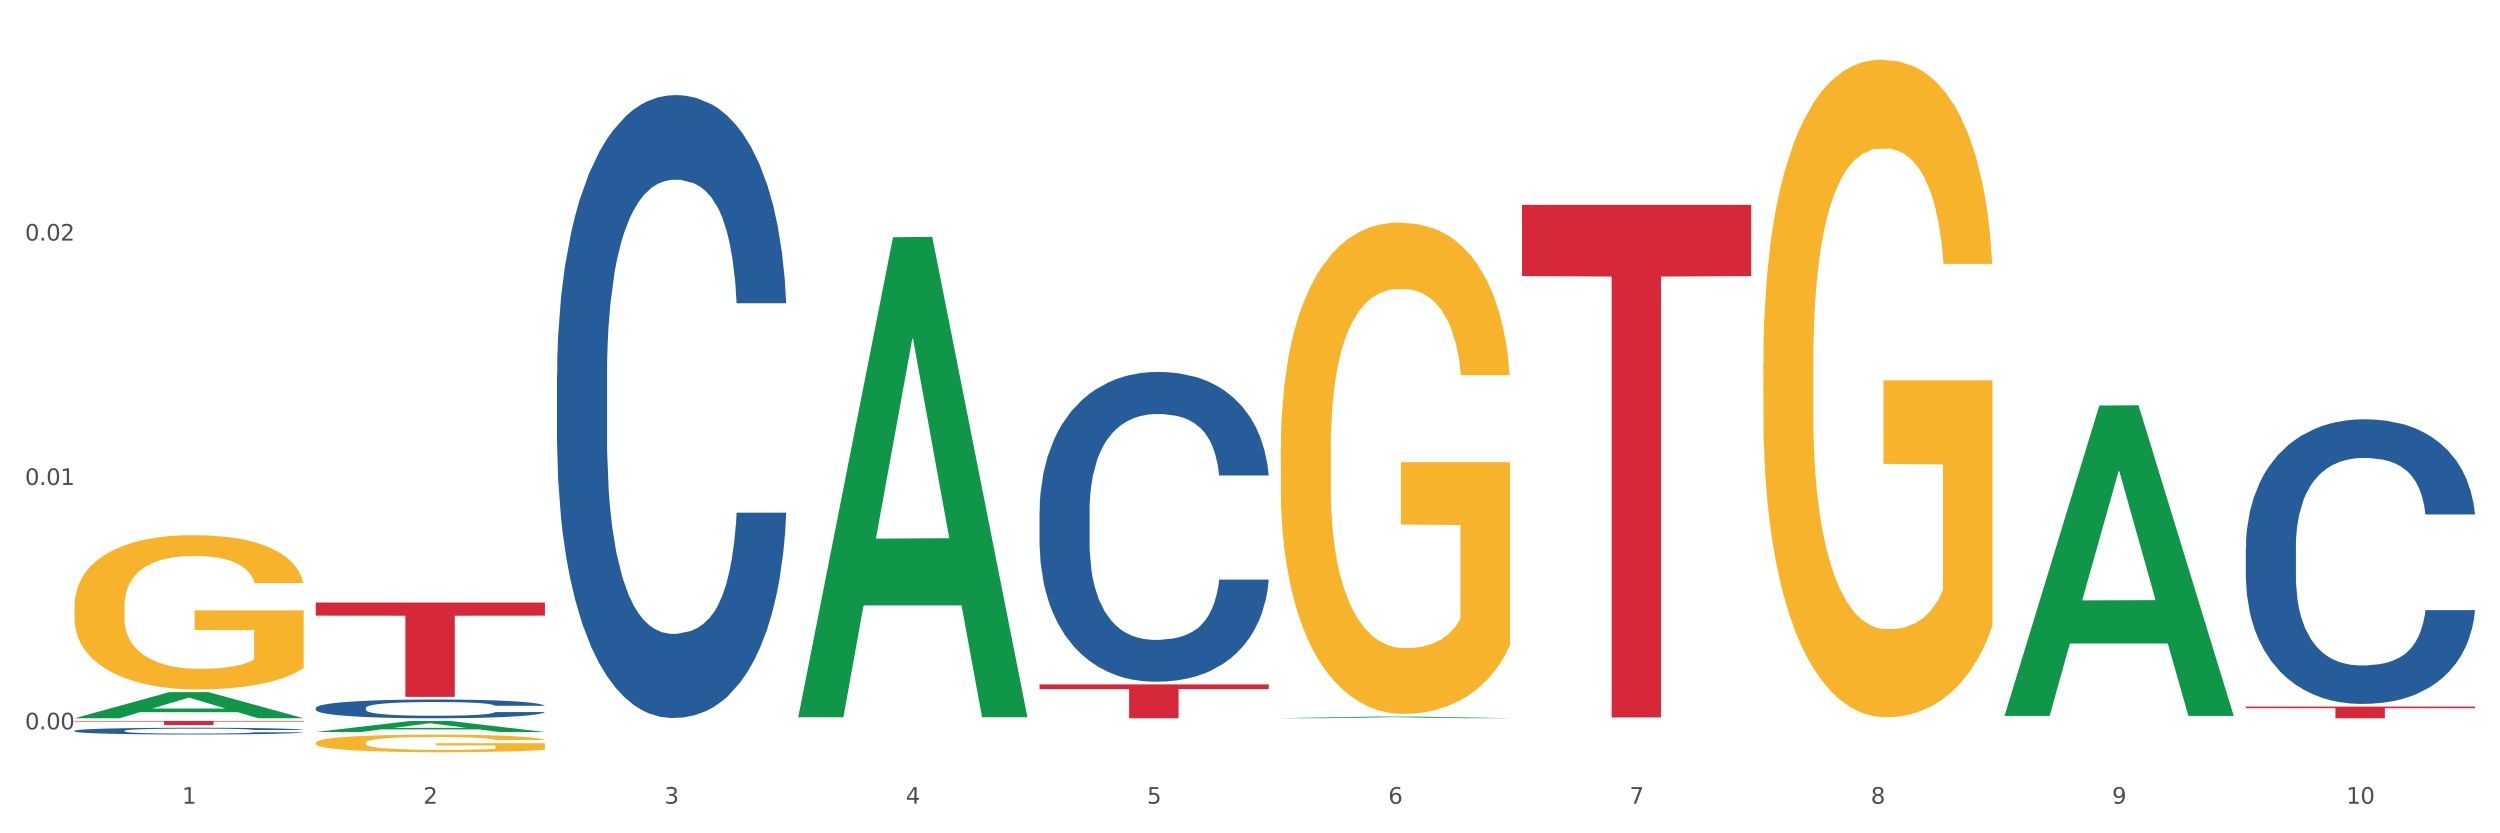 <?xml version="1.0" encoding="utf-8" standalone="no"?>
<!DOCTYPE svg PUBLIC "-//W3C//DTD SVG 1.1//EN"
  "http://www.w3.org/Graphics/SVG/1.1/DTD/svg11.dtd">
<svg xmlns:xlink="http://www.w3.org/1999/xlink" width="1080pt" height="360pt" viewBox="0 0 1080 360" xmlns="http://www.w3.org/2000/svg" version="1.1">
 <rect x="0" y="0" width="1080" height="360" fill="#333333" stroke="none"/>
 <defs>
  <style type="text/css">*{stroke-linejoin: round; stroke-linecap: butt}</style>
 </defs>
 <g id="figure_1">
  <g id="patch_1">
   <path d="M 0 360 
L 1080 360 
L 1080 0 
L 0 0 
z
" style="fill: #ffffff; stroke: #ffffff; stroke-linejoin: miter"/>
  </g>
  <g id="axes_1">
   <g id="matplotlib.axis_1">
    <g id="xtick_1">
     <g id="text_1">
      <!-- 1 -->
      <g style="fill: #4d4d4d" transform="translate(78.627 347.204) scale(0.096 -0.096)">
       <defs>
        <path id="DejaVuSans-31" d="M 794 531 
L 1825 531 
L 1825 4091 
L 703 3866 
L 703 4441 
L 1819 4666 
L 2450 4666 
L 2450 531 
L 3481 531 
L 3481 0 
L 794 0 
L 794 531 
z
" transform="scale(0.016)"/>
       </defs>
       <use xlink:href="#DejaVuSans-31"/>
      </g>
     </g>
    </g>
    <g id="xtick_2">
     <g id="text_2">
      <!-- 2 -->
      <g style="fill: #4d4d4d" transform="translate(182.851 347.204) scale(0.096 -0.096)">
       <defs>
        <path id="DejaVuSans-32" d="M 1228 531 
L 3431 531 
L 3431 0 
L 469 0 
L 469 531 
Q 828 903 1448 1529 
Q 2069 2156 2228 2338 
Q 2531 2678 2651 2914 
Q 2772 3150 2772 3378 
Q 2772 3750 2511 3984 
Q 2250 4219 1831 4219 
Q 1534 4219 1204 4116 
Q 875 4013 500 3803 
L 500 4441 
Q 881 4594 1212 4672 
Q 1544 4750 1819 4750 
Q 2544 4750 2975 4387 
Q 3406 4025 3406 3419 
Q 3406 3131 3298 2873 
Q 3191 2616 2906 2266 
Q 2828 2175 2409 1742 
Q 1991 1309 1228 531 
z
" transform="scale(0.016)"/>
       </defs>
       <use xlink:href="#DejaVuSans-32"/>
      </g>
     </g>
    </g>
    <g id="xtick_3">
     <g id="text_3">
      <!-- 3 -->
      <g style="fill: #4d4d4d" transform="translate(287.074 347.204) scale(0.096 -0.096)">
       <defs>
        <path id="DejaVuSans-33" d="M 2597 2516 
Q 3050 2419 3304 2112 
Q 3559 1806 3559 1356 
Q 3559 666 3084 287 
Q 2609 -91 1734 -91 
Q 1441 -91 1130 -33 
Q 819 25 488 141 
L 488 750 
Q 750 597 1062 519 
Q 1375 441 1716 441 
Q 2309 441 2620 675 
Q 2931 909 2931 1356 
Q 2931 1769 2642 2001 
Q 2353 2234 1838 2234 
L 1294 2234 
L 1294 2753 
L 1863 2753 
Q 2328 2753 2575 2939 
Q 2822 3125 2822 3475 
Q 2822 3834 2567 4026 
Q 2313 4219 1838 4219 
Q 1578 4219 1281 4162 
Q 984 4106 628 3988 
L 628 4550 
Q 988 4650 1302 4700 
Q 1616 4750 1894 4750 
Q 2613 4750 3031 4423 
Q 3450 4097 3450 3541 
Q 3450 3153 3228 2886 
Q 3006 2619 2597 2516 
z
" transform="scale(0.016)"/>
       </defs>
       <use xlink:href="#DejaVuSans-33"/>
      </g>
     </g>
    </g>
    <g id="xtick_4">
     <g id="text_4">
      <!-- 4 -->
      <g style="fill: #4d4d4d" transform="translate(391.298 347.204) scale(0.096 -0.096)">
       <defs>
        <path id="DejaVuSans-34" d="M 2419 4116 
L 825 1625 
L 2419 1625 
L 2419 4116 
z
M 2253 4666 
L 3047 4666 
L 3047 1625 
L 3713 1625 
L 3713 1100 
L 3047 1100 
L 3047 0 
L 2419 0 
L 2419 1100 
L 313 1100 
L 313 1709 
L 2253 4666 
z
" transform="scale(0.016)"/>
       </defs>
       <use xlink:href="#DejaVuSans-34"/>
      </g>
     </g>
    </g>
    <g id="xtick_5">
     <g id="text_5">
      <!-- 5 -->
      <g style="fill: #4d4d4d" transform="translate(495.522 347.204) scale(0.096 -0.096)">
       <defs>
        <path id="DejaVuSans-35" d="M 691 4666 
L 3169 4666 
L 3169 4134 
L 1269 4134 
L 1269 2991 
Q 1406 3038 1543 3061 
Q 1681 3084 1819 3084 
Q 2600 3084 3056 2656 
Q 3513 2228 3513 1497 
Q 3513 744 3044 326 
Q 2575 -91 1722 -91 
Q 1428 -91 1123 -41 
Q 819 9 494 109 
L 494 744 
Q 775 591 1075 516 
Q 1375 441 1709 441 
Q 2250 441 2565 725 
Q 2881 1009 2881 1497 
Q 2881 1984 2565 2268 
Q 2250 2553 1709 2553 
Q 1456 2553 1204 2497 
Q 953 2441 691 2322 
L 691 4666 
z
" transform="scale(0.016)"/>
       </defs>
       <use xlink:href="#DejaVuSans-35"/>
      </g>
     </g>
    </g>
    <g id="xtick_6">
     <g id="text_6">
      <!-- 6 -->
      <g style="fill: #4d4d4d" transform="translate(599.745 347.204) scale(0.096 -0.096)">
       <defs>
        <path id="DejaVuSans-36" d="M 2113 2584 
Q 1688 2584 1439 2293 
Q 1191 2003 1191 1497 
Q 1191 994 1439 701 
Q 1688 409 2113 409 
Q 2538 409 2786 701 
Q 3034 994 3034 1497 
Q 3034 2003 2786 2293 
Q 2538 2584 2113 2584 
z
M 3366 4563 
L 3366 3988 
Q 3128 4100 2886 4159 
Q 2644 4219 2406 4219 
Q 1781 4219 1451 3797 
Q 1122 3375 1075 2522 
Q 1259 2794 1537 2939 
Q 1816 3084 2150 3084 
Q 2853 3084 3261 2657 
Q 3669 2231 3669 1497 
Q 3669 778 3244 343 
Q 2819 -91 2113 -91 
Q 1303 -91 875 529 
Q 447 1150 447 2328 
Q 447 3434 972 4092 
Q 1497 4750 2381 4750 
Q 2619 4750 2861 4703 
Q 3103 4656 3366 4563 
z
" transform="scale(0.016)"/>
       </defs>
       <use xlink:href="#DejaVuSans-36"/>
      </g>
     </g>
    </g>
    <g id="xtick_7">
     <g id="text_7">
      <!-- 7 -->
      <g style="fill: #4d4d4d" transform="translate(703.969 347.204) scale(0.096 -0.096)">
       <defs>
        <path id="DejaVuSans-37" d="M 525 4666 
L 3525 4666 
L 3525 4397 
L 1831 0 
L 1172 0 
L 2766 4134 
L 525 4134 
L 525 4666 
z
" transform="scale(0.016)"/>
       </defs>
       <use xlink:href="#DejaVuSans-37"/>
      </g>
     </g>
    </g>
    <g id="xtick_8">
     <g id="text_8">
      <!-- 8 -->
      <g style="fill: #4d4d4d" transform="translate(808.193 347.204) scale(0.096 -0.096)">
       <defs>
        <path id="DejaVuSans-38" d="M 2034 2216 
Q 1584 2216 1326 1975 
Q 1069 1734 1069 1313 
Q 1069 891 1326 650 
Q 1584 409 2034 409 
Q 2484 409 2743 651 
Q 3003 894 3003 1313 
Q 3003 1734 2745 1975 
Q 2488 2216 2034 2216 
z
M 1403 2484 
Q 997 2584 770 2862 
Q 544 3141 544 3541 
Q 544 4100 942 4425 
Q 1341 4750 2034 4750 
Q 2731 4750 3128 4425 
Q 3525 4100 3525 3541 
Q 3525 3141 3298 2862 
Q 3072 2584 2669 2484 
Q 3125 2378 3379 2068 
Q 3634 1759 3634 1313 
Q 3634 634 3220 271 
Q 2806 -91 2034 -91 
Q 1263 -91 848 271 
Q 434 634 434 1313 
Q 434 1759 690 2068 
Q 947 2378 1403 2484 
z
M 1172 3481 
Q 1172 3119 1398 2916 
Q 1625 2713 2034 2713 
Q 2441 2713 2670 2916 
Q 2900 3119 2900 3481 
Q 2900 3844 2670 4047 
Q 2441 4250 2034 4250 
Q 1625 4250 1398 4047 
Q 1172 3844 1172 3481 
z
" transform="scale(0.016)"/>
       </defs>
       <use xlink:href="#DejaVuSans-38"/>
      </g>
     </g>
    </g>
    <g id="xtick_9">
     <g id="text_9">
      <!-- 9 -->
      <g style="fill: #4d4d4d" transform="translate(912.416 347.204) scale(0.096 -0.096)">
       <defs>
        <path id="DejaVuSans-39" d="M 703 97 
L 703 672 
Q 941 559 1184 500 
Q 1428 441 1663 441 
Q 2288 441 2617 861 
Q 2947 1281 2994 2138 
Q 2813 1869 2534 1725 
Q 2256 1581 1919 1581 
Q 1219 1581 811 2004 
Q 403 2428 403 3163 
Q 403 3881 828 4315 
Q 1253 4750 1959 4750 
Q 2769 4750 3195 4129 
Q 3622 3509 3622 2328 
Q 3622 1225 3098 567 
Q 2575 -91 1691 -91 
Q 1453 -91 1209 -44 
Q 966 3 703 97 
z
M 1959 2075 
Q 2384 2075 2632 2365 
Q 2881 2656 2881 3163 
Q 2881 3666 2632 3958 
Q 2384 4250 1959 4250 
Q 1534 4250 1286 3958 
Q 1038 3666 1038 3163 
Q 1038 2656 1286 2365 
Q 1534 2075 1959 2075 
z
" transform="scale(0.016)"/>
       </defs>
       <use xlink:href="#DejaVuSans-39"/>
      </g>
     </g>
    </g>
    <g id="xtick_10">
     <g id="text_10">
      <!-- 10 -->
      <g style="fill: #4d4d4d" transform="translate(1013.586 347.204) scale(0.096 -0.096)">
       <defs>
        <path id="DejaVuSans-30" d="M 2034 4250 
Q 1547 4250 1301 3770 
Q 1056 3291 1056 2328 
Q 1056 1369 1301 889 
Q 1547 409 2034 409 
Q 2525 409 2770 889 
Q 3016 1369 3016 2328 
Q 3016 3291 2770 3770 
Q 2525 4250 2034 4250 
z
M 2034 4750 
Q 2819 4750 3233 4129 
Q 3647 3509 3647 2328 
Q 3647 1150 3233 529 
Q 2819 -91 2034 -91 
Q 1250 -91 836 529 
Q 422 1150 422 2328 
Q 422 3509 836 4129 
Q 1250 4750 2034 4750 
z
" transform="scale(0.016)"/>
       </defs>
       <use xlink:href="#DejaVuSans-31"/>
       <use xlink:href="#DejaVuSans-30" transform="translate(63.623 0)"/>
      </g>
     </g>
    </g>
    <g id="xtick_11"/>
    <g id="xtick_12"/>
    <g id="xtick_13"/>
    <g id="xtick_14"/>
    <g id="xtick_15"/>
    <g id="xtick_16"/>
    <g id="xtick_17"/>
    <g id="xtick_18"/>
    <g id="xtick_19"/>
   </g>
   <g id="matplotlib.axis_2">
    <g id="ytick_1">
     <g id="text_11">
      <!-- 0.00 -->
      <g style="fill: #4d4d4d" transform="translate(10.8 315.088) scale(0.096 -0.096)">
       <defs>
        <path id="DejaVuSans-2e" d="M 684 794 
L 1344 794 
L 1344 0 
L 684 0 
L 684 794 
z
" transform="scale(0.016)"/>
       </defs>
       <use xlink:href="#DejaVuSans-30"/>
       <use xlink:href="#DejaVuSans-2e" transform="translate(63.623 0)"/>
       <use xlink:href="#DejaVuSans-30" transform="translate(95.41 0)"/>
       <use xlink:href="#DejaVuSans-30" transform="translate(159.033 0)"/>
      </g>
     </g>
    </g>
    <g id="ytick_2">
     <g id="text_12">
      <!-- 0.01 -->
      <g style="fill: #4d4d4d" transform="translate(10.8 209.511) scale(0.096 -0.096)">
       <use xlink:href="#DejaVuSans-30"/>
       <use xlink:href="#DejaVuSans-2e" transform="translate(63.623 0)"/>
       <use xlink:href="#DejaVuSans-30" transform="translate(95.41 0)"/>
       <use xlink:href="#DejaVuSans-31" transform="translate(159.033 0)"/>
      </g>
     </g>
    </g>
    <g id="ytick_3">
     <g id="text_13">
      <!-- 0.02 -->
      <g style="fill: #4d4d4d" transform="translate(10.8 103.934) scale(0.096 -0.096)">
       <use xlink:href="#DejaVuSans-30"/>
       <use xlink:href="#DejaVuSans-2e" transform="translate(63.623 0)"/>
       <use xlink:href="#DejaVuSans-30" transform="translate(95.41 0)"/>
       <use xlink:href="#DejaVuSans-32" transform="translate(159.033 0)"/>
      </g>
     </g>
    </g>
    <g id="ytick_4"/>
    <g id="ytick_5"/>
    <g id="ytick_6"/>
   </g>
   <g id="PolyCollection_1">
    <path d="M 32.175 310.277 
L 32.277 310.267 
L 73.107 299.004 
L 90.051 298.994 
L 131.187 310.298 
L 111.589 310.298 
L 102.709 307.666 
L 60.552 307.666 
L 60.246 307.708 
L 51.671 310.298 
L 32.175 310.298 
L 32.175 310.277 
L 65.86 306.095 
L 97.401 306.084 
L 81.783 301.403 
L 81.579 301.382 
L 81.375 301.414 
L 65.758 306.084 
L 65.86 306.095 
L 32.175 310.277 
z
" clip-path="url(#p6d372af690)" style="fill: #109648"/>
    <path d="M 136.399 320.873 
L 136.516 320.866 
L 136.516 320.616 
L 136.749 320.402 
L 137.918 319.883 
L 139.672 319.454 
L 140.958 319.225 
L 142.244 319.038 
L 143.763 318.851 
L 145.634 318.658 
L 149.024 318.374 
L 151.128 318.228 
L 153.699 318.076 
L 158.375 317.855 
L 161.765 317.73 
L 165.272 317.626 
L 171 317.502 
L 174.741 317.446 
L 178.716 317.405 
L 183.508 317.377 
L 187.132 317.37 
L 195.081 317.391 
L 201.861 317.453 
L 205.135 317.502 
L 209.343 317.585 
L 211.564 317.64 
L 215.188 317.751 
L 218.928 317.896 
L 221.5 318.021 
L 225.358 318.256 
L 228.28 318.491 
L 230.969 318.782 
L 232.372 318.983 
L 233.424 319.17 
L 234.359 319.384 
L 235.294 319.723 
L 214.253 319.723 
L 213.434 319.481 
L 212.148 319.253 
L 210.278 319.031 
L 208.641 318.893 
L 205.836 318.72 
L 203.264 318.609 
L 200.576 318.526 
L 197.302 318.457 
L 194.731 318.422 
L 191.107 318.395 
L 183.976 318.401 
L 179.183 318.457 
L 175.91 318.526 
L 173.806 318.588 
L 171.936 318.658 
L 169.831 318.754 
L 167.377 318.9 
L 165.623 319.031 
L 163.87 319.197 
L 162.467 319.364 
L 161.181 319.557 
L 160.129 319.765 
L 159.311 319.98 
L 158.609 320.243 
L 158.025 320.679 
L 158.025 321.627 
L 158.259 321.842 
L 158.843 322.125 
L 159.544 322.34 
L 160.713 322.596 
L 161.765 322.769 
L 163.753 323.018 
L 165.974 323.226 
L 167.727 323.357 
L 169.481 323.468 
L 172.52 323.621 
L 175.91 323.745 
L 178.833 323.821 
L 182.807 323.89 
L 185.496 323.918 
L 187.834 323.932 
L 193.562 323.932 
L 197.653 323.911 
L 202.212 323.863 
L 205.719 323.8 
L 208.641 323.724 
L 211.915 323.6 
L 214.019 323.482 
L 214.019 322.035 
L 188.301 322.028 
L 188.301 321.066 
L 235.411 321.066 
L 235.411 323.89 
L 233.424 324.036 
L 231.203 324.167 
L 228.865 324.285 
L 225.358 324.43 
L 221.15 324.569 
L 217.409 324.666 
L 213.434 324.749 
L 208.758 324.825 
L 202.68 324.894 
L 198.939 324.922 
L 194.263 324.943 
L 188.769 324.95 
L 183.976 324.936 
L 179.3 324.901 
L 174.39 324.839 
L 169.598 324.749 
L 165.974 324.659 
L 162.35 324.548 
L 158.492 324.403 
L 155.453 324.264 
L 153.115 324.14 
L 150.543 323.98 
L 147.738 323.773 
L 145.634 323.586 
L 143.763 323.392 
L 141.776 323.143 
L 140.373 322.928 
L 138.97 322.658 
L 138.152 322.458 
L 137.217 322.146 
L 136.516 321.71 
L 136.399 320.873 
z
" clip-path="url(#p6d372af690)" style="fill: #f7b32b"/>
    <path d="M 553.293 194.236 
L 553.41 194.042 
L 553.41 187.063 
L 553.644 181.053 
L 554.813 166.514 
L 556.566 154.495 
L 557.852 148.098 
L 559.138 142.864 
L 560.658 137.629 
L 562.528 132.201 
L 565.918 124.253 
L 568.022 120.182 
L 570.594 115.917 
L 575.27 109.714 
L 578.66 106.224 
L 582.167 103.317 
L 587.895 99.827 
L 591.636 98.276 
L 595.61 97.113 
L 600.403 96.338 
L 604.027 96.144 
L 611.976 96.725 
L 618.756 98.47 
L 622.029 99.827 
L 626.237 102.153 
L 628.458 103.704 
L 632.082 106.806 
L 635.823 110.877 
L 638.395 114.366 
L 642.252 120.958 
L 645.175 127.549 
L 647.863 135.691 
L 649.266 141.313 
L 650.318 146.547 
L 651.253 152.556 
L 652.189 162.055 
L 631.147 162.055 
L 630.329 155.27 
L 629.043 148.873 
L 627.173 142.67 
L 625.536 138.793 
L 622.73 133.946 
L 620.159 130.844 
L 617.47 128.518 
L 614.197 126.579 
L 611.625 125.61 
L 608.001 124.835 
L 600.87 125.029 
L 596.078 126.579 
L 592.805 128.518 
L 590.7 130.263 
L 588.83 132.201 
L 586.726 134.915 
L 584.271 138.986 
L 582.518 142.67 
L 580.764 147.322 
L 579.361 151.975 
L 578.075 157.403 
L 577.023 163.219 
L 576.205 169.228 
L 575.504 176.595 
L 574.919 188.808 
L 574.919 215.366 
L 575.153 221.376 
L 575.737 229.324 
L 576.439 235.334 
L 577.608 242.506 
L 578.66 247.353 
L 580.647 254.332 
L 582.868 260.147 
L 584.622 263.831 
L 586.375 266.932 
L 589.415 271.197 
L 592.805 274.687 
L 595.727 276.819 
L 599.702 278.758 
L 602.39 279.533 
L 604.728 279.921 
L 610.456 279.921 
L 614.548 279.339 
L 619.107 277.982 
L 622.613 276.238 
L 625.536 274.105 
L 628.809 270.616 
L 630.913 267.32 
L 630.913 226.804 
L 605.196 226.61 
L 605.196 199.664 
L 652.306 199.664 
L 652.306 278.758 
L 650.318 282.829 
L 648.097 286.512 
L 645.759 289.808 
L 642.252 293.879 
L 638.044 297.756 
L 634.303 300.47 
L 630.329 302.796 
L 625.653 304.928 
L 619.574 306.867 
L 615.833 307.642 
L 611.158 308.224 
L 605.663 308.418 
L 600.87 308.03 
L 596.195 307.061 
L 591.285 305.316 
L 586.492 302.796 
L 582.868 300.276 
L 579.244 297.174 
L 575.387 293.103 
L 572.347 289.226 
L 570.009 285.737 
L 567.438 281.278 
L 564.632 275.462 
L 562.528 270.228 
L 560.658 264.8 
L 558.67 257.821 
L 557.268 251.811 
L 555.865 244.251 
L 555.047 238.629 
L 554.111 229.906 
L 553.41 217.693 
L 553.293 194.236 
z
" clip-path="url(#p6d372af690)" style="fill: #f7b32b"/>
    <path d="M 761.74 157.052 
L 761.857 156.793 
L 761.857 147.452 
L 762.091 139.408 
L 763.26 119.948 
L 765.013 103.861 
L 766.299 95.298 
L 767.585 88.292 
L 769.105 81.286 
L 770.975 74.021 
L 774.365 63.383 
L 776.469 57.934 
L 779.041 52.226 
L 783.717 43.923 
L 787.107 39.252 
L 790.614 35.36 
L 796.342 30.689 
L 800.083 28.614 
L 804.057 27.057 
L 808.85 26.019 
L 812.474 25.759 
L 820.423 26.538 
L 827.203 28.873 
L 830.476 30.689 
L 834.685 33.803 
L 836.906 35.879 
L 840.529 40.03 
L 844.27 45.479 
L 846.842 50.15 
L 850.7 58.972 
L 853.622 67.794 
L 856.311 78.692 
L 857.713 86.216 
L 858.766 93.222 
L 859.701 101.266 
L 860.636 113.98 
L 839.594 113.98 
L 838.776 104.898 
L 837.49 96.336 
L 835.62 88.033 
L 833.983 82.843 
L 831.178 76.357 
L 828.606 72.205 
L 825.917 69.091 
L 822.644 66.497 
L 820.072 65.199 
L 816.448 64.161 
L 809.318 64.421 
L 804.525 66.497 
L 801.252 69.091 
L 799.148 71.427 
L 797.277 74.021 
L 795.173 77.654 
L 792.718 83.103 
L 790.965 88.033 
L 789.211 94.26 
L 787.809 100.487 
L 786.523 107.753 
L 785.471 115.537 
L 784.652 123.58 
L 783.951 133.44 
L 783.366 149.787 
L 783.366 185.335 
L 783.6 193.378 
L 784.185 204.017 
L 784.886 212.06 
L 786.055 221.661 
L 787.107 228.148 
L 789.094 237.489 
L 791.315 245.273 
L 793.069 250.203 
L 794.822 254.354 
L 797.862 260.063 
L 801.252 264.733 
L 804.174 267.587 
L 808.149 270.182 
L 810.837 271.22 
L 813.175 271.739 
L 818.903 271.739 
L 822.995 270.96 
L 827.554 269.144 
L 831.061 266.809 
L 833.983 263.955 
L 837.256 259.284 
L 839.36 254.873 
L 839.36 200.644 
L 813.643 200.384 
L 813.643 164.317 
L 860.753 164.317 
L 860.753 270.182 
L 858.766 275.631 
L 856.544 280.561 
L 854.206 284.972 
L 850.7 290.421 
L 846.491 295.61 
L 842.751 299.243 
L 838.776 302.356 
L 834.1 305.211 
L 828.021 307.805 
L 824.281 308.843 
L 819.605 309.622 
L 814.111 309.881 
L 809.318 309.362 
L 804.642 308.065 
L 799.732 305.73 
L 794.939 302.356 
L 791.315 298.983 
L 787.692 294.832 
L 783.834 289.383 
L 780.795 284.193 
L 778.457 279.523 
L 775.885 273.555 
L 773.079 265.771 
L 770.975 258.765 
L 769.105 251.5 
L 767.118 242.159 
L 765.715 234.115 
L 764.312 223.996 
L 763.494 216.471 
L 762.559 204.795 
L 761.857 188.448 
L 761.74 157.052 
z
" clip-path="url(#p6d372af690)" style="fill: #f7b32b"/>
    <path d="M 970.188 236.386 
L 970.305 236.273 
L 970.305 233.129 
L 970.656 228.861 
L 971.943 221 
L 973.582 215.048 
L 976.39 208.084 
L 977.912 205.165 
L 979.902 201.908 
L 983.998 196.629 
L 988.679 192.137 
L 991.956 189.666 
L 994.414 188.094 
L 999.915 185.286 
L 1003.075 184.051 
L 1006.352 183.04 
L 1009.161 182.366 
L 1013.842 181.58 
L 1017.587 181.243 
L 1021.917 181.131 
L 1025.546 181.243 
L 1030.344 181.692 
L 1037.366 183.04 
L 1040.058 183.826 
L 1043.686 185.174 
L 1047.431 186.971 
L 1050.474 188.768 
L 1053.985 191.351 
L 1057.613 194.72 
L 1061.125 198.988 
L 1063.582 202.918 
L 1065.572 207.074 
L 1067.327 212.128 
L 1068.615 217.631 
L 1069.2 222.235 
L 1047.782 222.235 
L 1047.197 218.08 
L 1046.027 213.588 
L 1044.857 210.555 
L 1043.569 208.084 
L 1041.58 205.277 
L 1039.824 203.48 
L 1036.898 201.346 
L 1034.206 199.998 
L 1031.983 199.212 
L 1029.291 198.538 
L 1023.556 197.865 
L 1019.46 197.865 
L 1016.885 198.089 
L 1013.725 198.651 
L 1011.033 199.437 
L 1007.873 200.785 
L 1005.415 202.245 
L 1002.958 204.154 
L 1001.553 205.501 
L 999.447 207.972 
L 998.042 209.994 
L 996.17 213.475 
L 995.116 215.946 
L 993.244 222.347 
L 992.424 227.064 
L 992.073 230.321 
L 991.839 233.915 
L 991.839 251.435 
L 992.541 259.296 
L 993.127 262.666 
L 994.063 266.484 
L 995.818 271.425 
L 998.393 276.255 
L 1001.085 279.736 
L 1003.309 281.87 
L 1005.415 283.442 
L 1007.522 284.678 
L 1010.097 285.801 
L 1012.203 286.475 
L 1015.363 287.148 
L 1019.109 287.485 
L 1022.035 287.485 
L 1028.003 286.924 
L 1030.695 286.362 
L 1033.27 285.576 
L 1036.079 284.341 
L 1038.303 282.993 
L 1039.59 281.982 
L 1041.697 279.848 
L 1043.335 277.602 
L 1044.739 275.019 
L 1045.676 272.773 
L 1046.729 269.404 
L 1047.548 265.585 
L 1047.782 263.564 
L 1069.2 263.564 
L 1068.732 267.607 
L 1067.913 271.538 
L 1066.274 276.816 
L 1064.987 279.848 
L 1062.997 283.555 
L 1060.89 286.699 
L 1057.965 290.181 
L 1055.273 292.764 
L 1052.464 295.01 
L 1049.421 297.031 
L 1043.92 299.839 
L 1041.931 300.625 
L 1037.717 301.973 
L 1034.44 302.759 
L 1029.642 303.545 
L 1024.726 303.994 
L 1019.577 304.107 
L 1015.012 303.882 
L 1009.98 303.208 
L 1006.82 302.534 
L 1003.309 301.524 
L 999.212 299.951 
L 995.35 298.042 
L 991.722 295.796 
L 988.328 293.213 
L 985.168 290.293 
L 981.072 285.464 
L 978.029 280.747 
L 975.805 276.367 
L 974.284 272.661 
L 972.762 267.944 
L 971.943 264.687 
L 970.656 256.826 
L 970.188 249.526 
L 970.188 236.386 
z
" clip-path="url(#p6d372af690)" style="fill: #255c99"/>
    <path d="M 449.069 220.814 
L 449.187 220.692 
L 449.187 217.27 
L 449.538 212.625 
L 450.825 204.069 
L 452.464 197.59 
L 455.272 190.012 
L 456.794 186.834 
L 458.783 183.289 
L 462.88 177.544 
L 467.561 172.655 
L 470.838 169.966 
L 473.296 168.254 
L 478.797 165.199 
L 481.957 163.854 
L 485.234 162.754 
L 488.042 162.02 
L 492.724 161.165 
L 496.469 160.798 
L 500.799 160.676 
L 504.427 160.798 
L 509.226 161.287 
L 516.248 162.754 
L 518.94 163.609 
L 522.568 165.076 
L 526.313 167.032 
L 529.356 168.988 
L 532.867 171.799 
L 536.495 175.466 
L 540.006 180.111 
L 542.464 184.389 
L 544.454 188.912 
L 546.209 194.412 
L 547.497 200.402 
L 548.082 205.413 
L 526.664 205.413 
L 526.079 200.89 
L 524.909 196.001 
L 523.738 192.701 
L 522.451 190.012 
L 520.461 186.956 
L 518.706 185 
L 515.78 182.678 
L 513.088 181.211 
L 510.864 180.355 
L 508.173 179.622 
L 502.438 178.889 
L 498.342 178.889 
L 495.767 179.133 
L 492.607 179.744 
L 489.915 180.6 
L 486.755 182.067 
L 484.297 183.656 
L 481.84 185.734 
L 480.435 187.2 
L 478.328 189.89 
L 476.924 192.09 
L 475.051 195.879 
L 473.998 198.568 
L 472.126 205.535 
L 471.306 210.669 
L 470.955 214.214 
L 470.721 218.125 
L 470.721 237.194 
L 471.423 245.75 
L 472.009 249.417 
L 472.945 253.573 
L 474.7 258.951 
L 477.275 264.207 
L 479.967 267.996 
L 482.191 270.319 
L 484.297 272.03 
L 486.404 273.375 
L 488.979 274.597 
L 491.085 275.33 
L 494.245 276.064 
L 497.991 276.43 
L 500.916 276.43 
L 506.885 275.819 
L 509.577 275.208 
L 512.152 274.352 
L 514.961 273.008 
L 517.184 271.541 
L 518.472 270.441 
L 520.578 268.119 
L 522.217 265.674 
L 523.621 262.862 
L 524.558 260.418 
L 525.611 256.751 
L 526.43 252.595 
L 526.664 250.395 
L 548.082 250.395 
L 547.614 254.795 
L 546.795 259.073 
L 545.156 264.818 
L 543.869 268.119 
L 541.879 272.152 
L 539.772 275.575 
L 536.846 279.364 
L 534.155 282.175 
L 531.346 284.62 
L 528.303 286.82 
L 522.802 289.876 
L 520.813 290.732 
L 516.599 292.198 
L 513.322 293.054 
L 508.524 293.91 
L 503.608 294.399 
L 498.459 294.521 
L 493.894 294.276 
L 488.862 293.543 
L 485.702 292.81 
L 482.191 291.709 
L 478.094 289.998 
L 474.232 287.92 
L 470.604 285.476 
L 467.21 282.664 
L 464.05 279.486 
L 459.954 274.23 
L 456.911 269.096 
L 454.687 264.329 
L 453.166 260.296 
L 451.644 255.162 
L 450.825 251.617 
L 449.538 243.061 
L 449.069 235.116 
L 449.069 220.814 
z
" clip-path="url(#p6d372af690)" style="fill: #255c99"/>
    <path d="M 240.622 161.99 
L 240.739 161.744 
L 240.739 154.862 
L 241.09 145.523 
L 242.378 128.318 
L 244.016 115.291 
L 246.825 100.052 
L 248.347 93.662 
L 250.336 86.534 
L 254.432 74.983 
L 259.114 65.151 
L 262.391 59.744 
L 264.849 56.303 
L 270.349 50.158 
L 273.509 47.455 
L 276.786 45.243 
L 279.595 43.768 
L 284.277 42.047 
L 288.022 41.31 
L 292.352 41.064 
L 295.98 41.31 
L 300.779 42.293 
L 307.801 45.243 
L 310.493 46.963 
L 314.121 49.913 
L 317.866 53.845 
L 320.909 57.778 
L 324.42 63.431 
L 328.048 70.804 
L 331.559 80.144 
L 334.017 88.746 
L 336.007 97.84 
L 337.762 108.901 
L 339.049 120.944 
L 339.635 131.021 
L 318.217 131.021 
L 317.632 121.927 
L 316.462 112.096 
L 315.291 105.46 
L 314.004 100.052 
L 312.014 93.908 
L 310.259 89.975 
L 307.333 85.305 
L 304.641 82.356 
L 302.417 80.636 
L 299.725 79.161 
L 293.991 77.686 
L 289.894 77.686 
L 287.32 78.178 
L 284.16 79.407 
L 281.468 81.127 
L 278.308 84.077 
L 275.85 87.272 
L 273.392 91.45 
L 271.988 94.399 
L 269.881 99.807 
L 268.477 104.231 
L 266.604 111.85 
L 265.551 117.257 
L 263.678 131.267 
L 262.859 141.59 
L 262.508 148.718 
L 262.274 156.583 
L 262.274 194.925 
L 262.976 212.13 
L 263.561 219.503 
L 264.498 227.86 
L 266.253 238.675 
L 268.828 249.243 
L 271.52 256.863 
L 273.743 261.532 
L 275.85 264.973 
L 277.957 267.677 
L 280.532 270.135 
L 282.638 271.61 
L 285.798 273.084 
L 289.543 273.822 
L 292.469 273.822 
L 298.438 272.593 
L 301.13 271.364 
L 303.705 269.643 
L 306.513 266.94 
L 308.737 263.99 
L 310.025 261.778 
L 312.131 257.108 
L 313.77 252.193 
L 315.174 246.54 
L 316.11 241.624 
L 317.164 234.25 
L 317.983 225.894 
L 318.217 221.47 
L 339.635 221.47 
L 339.167 230.318 
L 338.347 238.92 
L 336.709 250.472 
L 335.421 257.108 
L 333.432 265.219 
L 331.325 272.101 
L 328.399 279.721 
L 325.707 285.374 
L 322.899 290.289 
L 319.856 294.713 
L 314.355 300.858 
L 312.365 302.578 
L 308.152 305.528 
L 304.875 307.248 
L 300.077 308.969 
L 295.161 309.952 
L 290.011 310.198 
L 285.447 309.706 
L 280.414 308.231 
L 277.254 306.757 
L 273.743 304.545 
L 269.647 301.104 
L 265.785 296.925 
L 262.157 292.01 
L 258.763 286.357 
L 255.603 279.966 
L 251.507 269.398 
L 248.464 259.075 
L 246.24 249.489 
L 244.718 241.378 
L 243.197 231.055 
L 242.378 223.928 
L 241.09 206.723 
L 240.622 190.747 
L 240.622 161.99 
z
" clip-path="url(#p6d372af690)" style="fill: #255c99"/>
    <path d="M 136.399 305.831 
L 136.516 305.823 
L 136.516 305.616 
L 136.867 305.334 
L 138.154 304.815 
L 139.793 304.423 
L 142.602 303.963 
L 144.123 303.771 
L 146.113 303.556 
L 150.209 303.208 
L 154.89 302.911 
L 158.167 302.748 
L 160.625 302.645 
L 166.126 302.459 
L 169.286 302.378 
L 172.563 302.311 
L 175.372 302.267 
L 180.053 302.215 
L 183.798 302.193 
L 188.129 302.185 
L 191.757 302.193 
L 196.555 302.222 
L 203.577 302.311 
L 206.269 302.363 
L 209.897 302.452 
L 213.642 302.57 
L 216.685 302.689 
L 220.196 302.859 
L 223.824 303.082 
L 227.336 303.363 
L 229.793 303.623 
L 231.783 303.897 
L 233.538 304.23 
L 234.826 304.593 
L 235.411 304.897 
L 213.993 304.897 
L 213.408 304.623 
L 212.238 304.326 
L 211.068 304.126 
L 209.78 303.963 
L 207.791 303.778 
L 206.035 303.66 
L 203.109 303.519 
L 200.417 303.43 
L 198.194 303.378 
L 195.502 303.334 
L 189.767 303.289 
L 185.671 303.289 
L 183.096 303.304 
L 179.936 303.341 
L 177.244 303.393 
L 174.084 303.482 
L 171.626 303.578 
L 169.169 303.704 
L 167.764 303.793 
L 165.658 303.956 
L 164.253 304.089 
L 162.381 304.319 
L 161.327 304.482 
L 159.455 304.904 
L 158.635 305.216 
L 158.284 305.43 
L 158.05 305.668 
L 158.05 306.823 
L 158.752 307.342 
L 159.338 307.564 
L 160.274 307.816 
L 162.029 308.142 
L 164.604 308.461 
L 167.296 308.691 
L 169.52 308.831 
L 171.626 308.935 
L 173.733 309.017 
L 176.308 309.091 
L 178.415 309.135 
L 181.575 309.18 
L 185.32 309.202 
L 188.246 309.202 
L 194.214 309.165 
L 196.906 309.128 
L 199.481 309.076 
L 202.29 308.994 
L 204.514 308.905 
L 205.801 308.839 
L 207.908 308.698 
L 209.546 308.55 
L 210.951 308.379 
L 211.887 308.231 
L 212.94 308.009 
L 213.759 307.757 
L 213.993 307.624 
L 235.411 307.624 
L 234.943 307.89 
L 234.124 308.15 
L 232.485 308.498 
L 231.198 308.698 
L 229.208 308.943 
L 227.102 309.15 
L 224.176 309.38 
L 221.484 309.55 
L 218.675 309.698 
L 215.632 309.832 
L 210.131 310.017 
L 208.142 310.069 
L 203.928 310.158 
L 200.651 310.21 
L 195.853 310.261 
L 190.937 310.291 
L 185.788 310.298 
L 181.223 310.284 
L 176.191 310.239 
L 173.031 310.195 
L 169.52 310.128 
L 165.424 310.024 
L 161.561 309.898 
L 157.933 309.75 
L 154.539 309.58 
L 151.379 309.387 
L 147.283 309.068 
L 144.24 308.757 
L 142.016 308.468 
L 140.495 308.224 
L 138.973 307.913 
L 138.154 307.698 
L 136.867 307.179 
L 136.399 306.697 
L 136.399 305.831 
z
" clip-path="url(#p6d372af690)" style="fill: #255c99"/>
    <path d="M 32.175 315.694 
L 32.292 315.691 
L 32.292 315.617 
L 32.643 315.516 
L 33.931 315.329 
L 35.569 315.188 
L 38.378 315.023 
L 39.899 314.954 
L 41.889 314.877 
L 45.985 314.752 
L 50.667 314.646 
L 53.944 314.587 
L 56.401 314.55 
L 61.902 314.483 
L 65.062 314.454 
L 68.339 314.43 
L 71.148 314.414 
L 75.829 314.396 
L 79.575 314.388 
L 83.905 314.385 
L 87.533 314.388 
L 92.331 314.398 
L 99.354 314.43 
L 102.045 314.449 
L 105.674 314.481 
L 109.419 314.523 
L 112.462 314.566 
L 115.973 314.627 
L 119.601 314.707 
L 123.112 314.808 
L 125.57 314.901 
L 127.559 314.999 
L 129.315 315.119 
L 130.602 315.25 
L 131.187 315.359 
L 109.77 315.359 
L 109.185 315.26 
L 108.014 315.154 
L 106.844 315.082 
L 105.557 315.023 
L 103.567 314.957 
L 101.811 314.914 
L 98.886 314.864 
L 96.194 314.832 
L 93.97 314.813 
L 91.278 314.797 
L 85.543 314.781 
L 81.447 314.781 
L 78.872 314.787 
L 75.712 314.8 
L 73.021 314.819 
L 69.861 314.851 
L 67.403 314.885 
L 64.945 314.93 
L 63.541 314.962 
L 61.434 315.021 
L 60.03 315.069 
L 58.157 315.151 
L 57.104 315.21 
L 55.231 315.361 
L 54.412 315.473 
L 54.061 315.55 
L 53.827 315.635 
L 53.827 316.05 
L 54.529 316.236 
L 55.114 316.316 
L 56.05 316.407 
L 57.806 316.524 
L 60.381 316.638 
L 63.072 316.721 
L 65.296 316.771 
L 67.403 316.808 
L 69.509 316.838 
L 72.084 316.864 
L 74.191 316.88 
L 77.351 316.896 
L 81.096 316.904 
L 84.022 316.904 
L 89.991 316.891 
L 92.683 316.877 
L 95.257 316.859 
L 98.066 316.83 
L 100.29 316.798 
L 101.577 316.774 
L 103.684 316.723 
L 105.322 316.67 
L 106.727 316.609 
L 107.663 316.556 
L 108.717 316.476 
L 109.536 316.385 
L 109.77 316.337 
L 131.187 316.337 
L 130.719 316.433 
L 129.9 316.526 
L 128.262 316.651 
L 126.974 316.723 
L 124.985 316.811 
L 122.878 316.885 
L 119.952 316.968 
L 117.26 317.029 
L 114.451 317.082 
L 111.408 317.13 
L 105.908 317.197 
L 103.918 317.215 
L 99.705 317.247 
L 96.428 317.266 
L 91.629 317.284 
L 86.714 317.295 
L 81.564 317.298 
L 77 317.292 
L 71.967 317.276 
L 68.807 317.26 
L 65.296 317.237 
L 61.2 317.199 
L 57.338 317.154 
L 53.71 317.101 
L 50.316 317.04 
L 47.156 316.971 
L 43.059 316.856 
L 40.016 316.744 
L 37.793 316.641 
L 36.271 316.553 
L 34.75 316.441 
L 33.931 316.364 
L 32.643 316.178 
L 32.175 316.005 
L 32.175 315.694 
z
" clip-path="url(#p6d372af690)" style="fill: #255c99"/>
    <path d="M 32.175 311.441 
L 131.187 311.441 
L 131.187 311.691 
L 92.239 311.693 
L 92.239 313.242 
L 70.888 313.242 
L 70.888 311.693 
L 32.175 311.691 
L 32.175 311.443 
L 32.175 311.441 
z
" clip-path="url(#p6d372af690)" style="fill: #d62839"/>
    <path d="M 136.399 260.287 
L 235.411 260.287 
L 235.411 265.95 
L 196.463 265.989 
L 196.463 301.042 
L 175.112 301.042 
L 175.112 265.989 
L 136.399 265.95 
L 136.399 260.325 
L 136.399 260.287 
z
" clip-path="url(#p6d372af690)" style="fill: #d62839"/>
    <path d="M 449.069 295.664 
L 548.082 295.664 
L 548.082 297.697 
L 509.134 297.711 
L 509.134 310.298 
L 487.783 310.298 
L 487.783 297.711 
L 449.069 297.697 
L 449.069 295.677 
L 449.069 295.664 
z
" clip-path="url(#p6d372af690)" style="fill: #d62839"/>
    <path d="M 32.175 261.992 
L 32.292 261.932 
L 32.292 259.74 
L 32.526 257.853 
L 33.695 253.286 
L 35.448 249.512 
L 36.734 247.503 
L 38.02 245.859 
L 39.54 244.215 
L 41.41 242.511 
L 44.8 240.014 
L 46.904 238.736 
L 49.476 237.397 
L 54.152 235.448 
L 57.542 234.353 
L 61.049 233.439 
L 66.777 232.343 
L 70.517 231.856 
L 74.492 231.491 
L 79.285 231.248 
L 82.909 231.187 
L 90.858 231.369 
L 97.638 231.917 
L 100.911 232.343 
L 105.119 233.074 
L 107.34 233.561 
L 110.964 234.535 
L 114.705 235.814 
L 117.277 236.91 
L 121.134 238.979 
L 124.057 241.049 
L 126.745 243.606 
L 128.148 245.372 
L 129.2 247.016 
L 130.135 248.903 
L 131.071 251.886 
L 110.029 251.886 
L 109.211 249.755 
L 107.925 247.746 
L 106.054 245.798 
L 104.418 244.581 
L 101.612 243.058 
L 99.041 242.084 
L 96.352 241.354 
L 93.079 240.745 
L 90.507 240.441 
L 86.883 240.197 
L 79.752 240.258 
L 74.96 240.745 
L 71.686 241.354 
L 69.582 241.902 
L 67.712 242.511 
L 65.608 243.363 
L 63.153 244.641 
L 61.399 245.798 
L 59.646 247.259 
L 58.243 248.72 
L 56.957 250.425 
L 55.905 252.251 
L 55.087 254.139 
L 54.386 256.452 
L 53.801 260.288 
L 53.801 268.628 
L 54.035 270.516 
L 54.619 273.012 
L 55.321 274.899 
L 56.49 277.152 
L 57.542 278.674 
L 59.529 280.865 
L 61.75 282.692 
L 63.504 283.849 
L 65.257 284.823 
L 68.296 286.162 
L 71.686 287.258 
L 74.609 287.928 
L 78.583 288.536 
L 81.272 288.78 
L 83.61 288.902 
L 89.338 288.902 
L 93.429 288.719 
L 97.988 288.293 
L 101.495 287.745 
L 104.418 287.075 
L 107.691 285.979 
L 109.795 284.944 
L 109.795 272.22 
L 84.078 272.159 
L 84.078 263.697 
L 131.187 263.697 
L 131.187 288.536 
L 129.2 289.815 
L 126.979 290.972 
L 124.641 292.007 
L 121.134 293.285 
L 116.926 294.503 
L 113.185 295.355 
L 109.211 296.086 
L 104.535 296.755 
L 98.456 297.364 
L 94.715 297.608 
L 90.039 297.79 
L 84.545 297.851 
L 79.752 297.729 
L 75.076 297.425 
L 70.167 296.877 
L 65.374 296.086 
L 61.75 295.294 
L 58.126 294.32 
L 54.269 293.042 
L 51.229 291.824 
L 48.891 290.728 
L 46.32 289.328 
L 43.514 287.501 
L 41.41 285.858 
L 39.54 284.153 
L 37.552 281.961 
L 36.15 280.074 
L 34.747 277.7 
L 33.928 275.934 
L 32.993 273.194 
L 32.292 269.359 
L 32.175 261.992 
z
" clip-path="url(#p6d372af690)" style="fill: #f7b32b"/>
    <path d="M 970.188 305.249 
L 1069.2 305.249 
L 1069.2 305.951 
L 1030.252 305.956 
L 1030.252 310.298 
L 1008.901 310.298 
L 1008.901 305.956 
L 970.188 305.951 
L 970.188 305.254 
L 970.188 305.249 
z
" clip-path="url(#p6d372af690)" style="fill: #d62839"/>
    <path d="M 657.517 88.498 
L 756.529 88.498 
L 756.529 119.271 
L 717.581 119.479 
L 717.581 309.939 
L 696.23 309.939 
L 696.23 119.479 
L 657.517 119.271 
L 657.517 88.706 
L 657.517 88.498 
z
" clip-path="url(#p6d372af690)" style="fill: #d62839"/>
    <path d="M 136.399 316.218 
L 136.501 316.214 
L 177.331 311.446 
L 194.275 311.441 
L 235.411 316.227 
L 215.813 316.227 
L 206.932 315.113 
L 164.775 315.113 
L 164.469 315.131 
L 155.895 316.227 
L 136.399 316.227 
L 136.399 316.218 
L 170.083 314.448 
L 201.624 314.443 
L 186.007 312.461 
L 185.803 312.452 
L 185.599 312.466 
L 169.981 314.443 
L 170.083 314.448 
L 136.399 316.218 
z
" clip-path="url(#p6d372af690)" style="fill: #109648"/>
    <path d="M 553.293 310.247 
L 553.395 310.246 
L 594.225 309.561 
L 611.169 309.561 
L 652.306 310.248 
L 632.707 310.248 
L 623.827 310.088 
L 581.67 310.088 
L 581.364 310.09 
L 572.789 310.248 
L 553.293 310.248 
L 553.293 310.247 
L 586.978 309.992 
L 618.519 309.992 
L 602.901 309.707 
L 602.697 309.706 
L 602.493 309.708 
L 586.876 309.992 
L 586.978 309.992 
L 553.293 310.247 
z
" clip-path="url(#p6d372af690)" style="fill: #109648"/>
    <path d="M 865.964 309.019 
L 866.066 308.893 
L 906.896 175.196 
L 923.84 175.07 
L 964.976 309.271 
L 945.378 309.271 
L 936.498 278.021 
L 894.341 278.021 
L 894.034 278.525 
L 885.46 309.271 
L 865.964 309.271 
L 865.964 309.019 
L 899.649 259.371 
L 931.19 259.245 
L 915.572 203.674 
L 915.368 203.422 
L 915.164 203.8 
L 899.547 259.245 
L 899.649 259.371 
L 865.964 309.019 
z
" clip-path="url(#p6d372af690)" style="fill: #109648"/>
    <path d="M 344.846 309.479 
L 344.948 309.284 
L 385.778 102.496 
L 402.722 102.302 
L 443.858 309.869 
L 424.26 309.869 
L 415.379 261.534 
L 373.223 261.534 
L 372.916 262.313 
L 364.342 309.869 
L 344.846 309.869 
L 344.846 309.479 
L 378.53 232.689 
L 410.072 232.494 
L 394.454 146.544 
L 394.25 146.154 
L 394.046 146.738 
L 378.428 232.494 
L 378.53 232.689 
L 344.846 309.479 
z
" clip-path="url(#p6d372af690)" style="fill: #109648"/>
   </g>
  </g>
 </g>
 <defs>
  <clipPath id="p6d372af690">
   <rect x="32.175" y="10.8" width="1037.025" height="329.109"/>
  </clipPath>
 </defs>
</svg>
